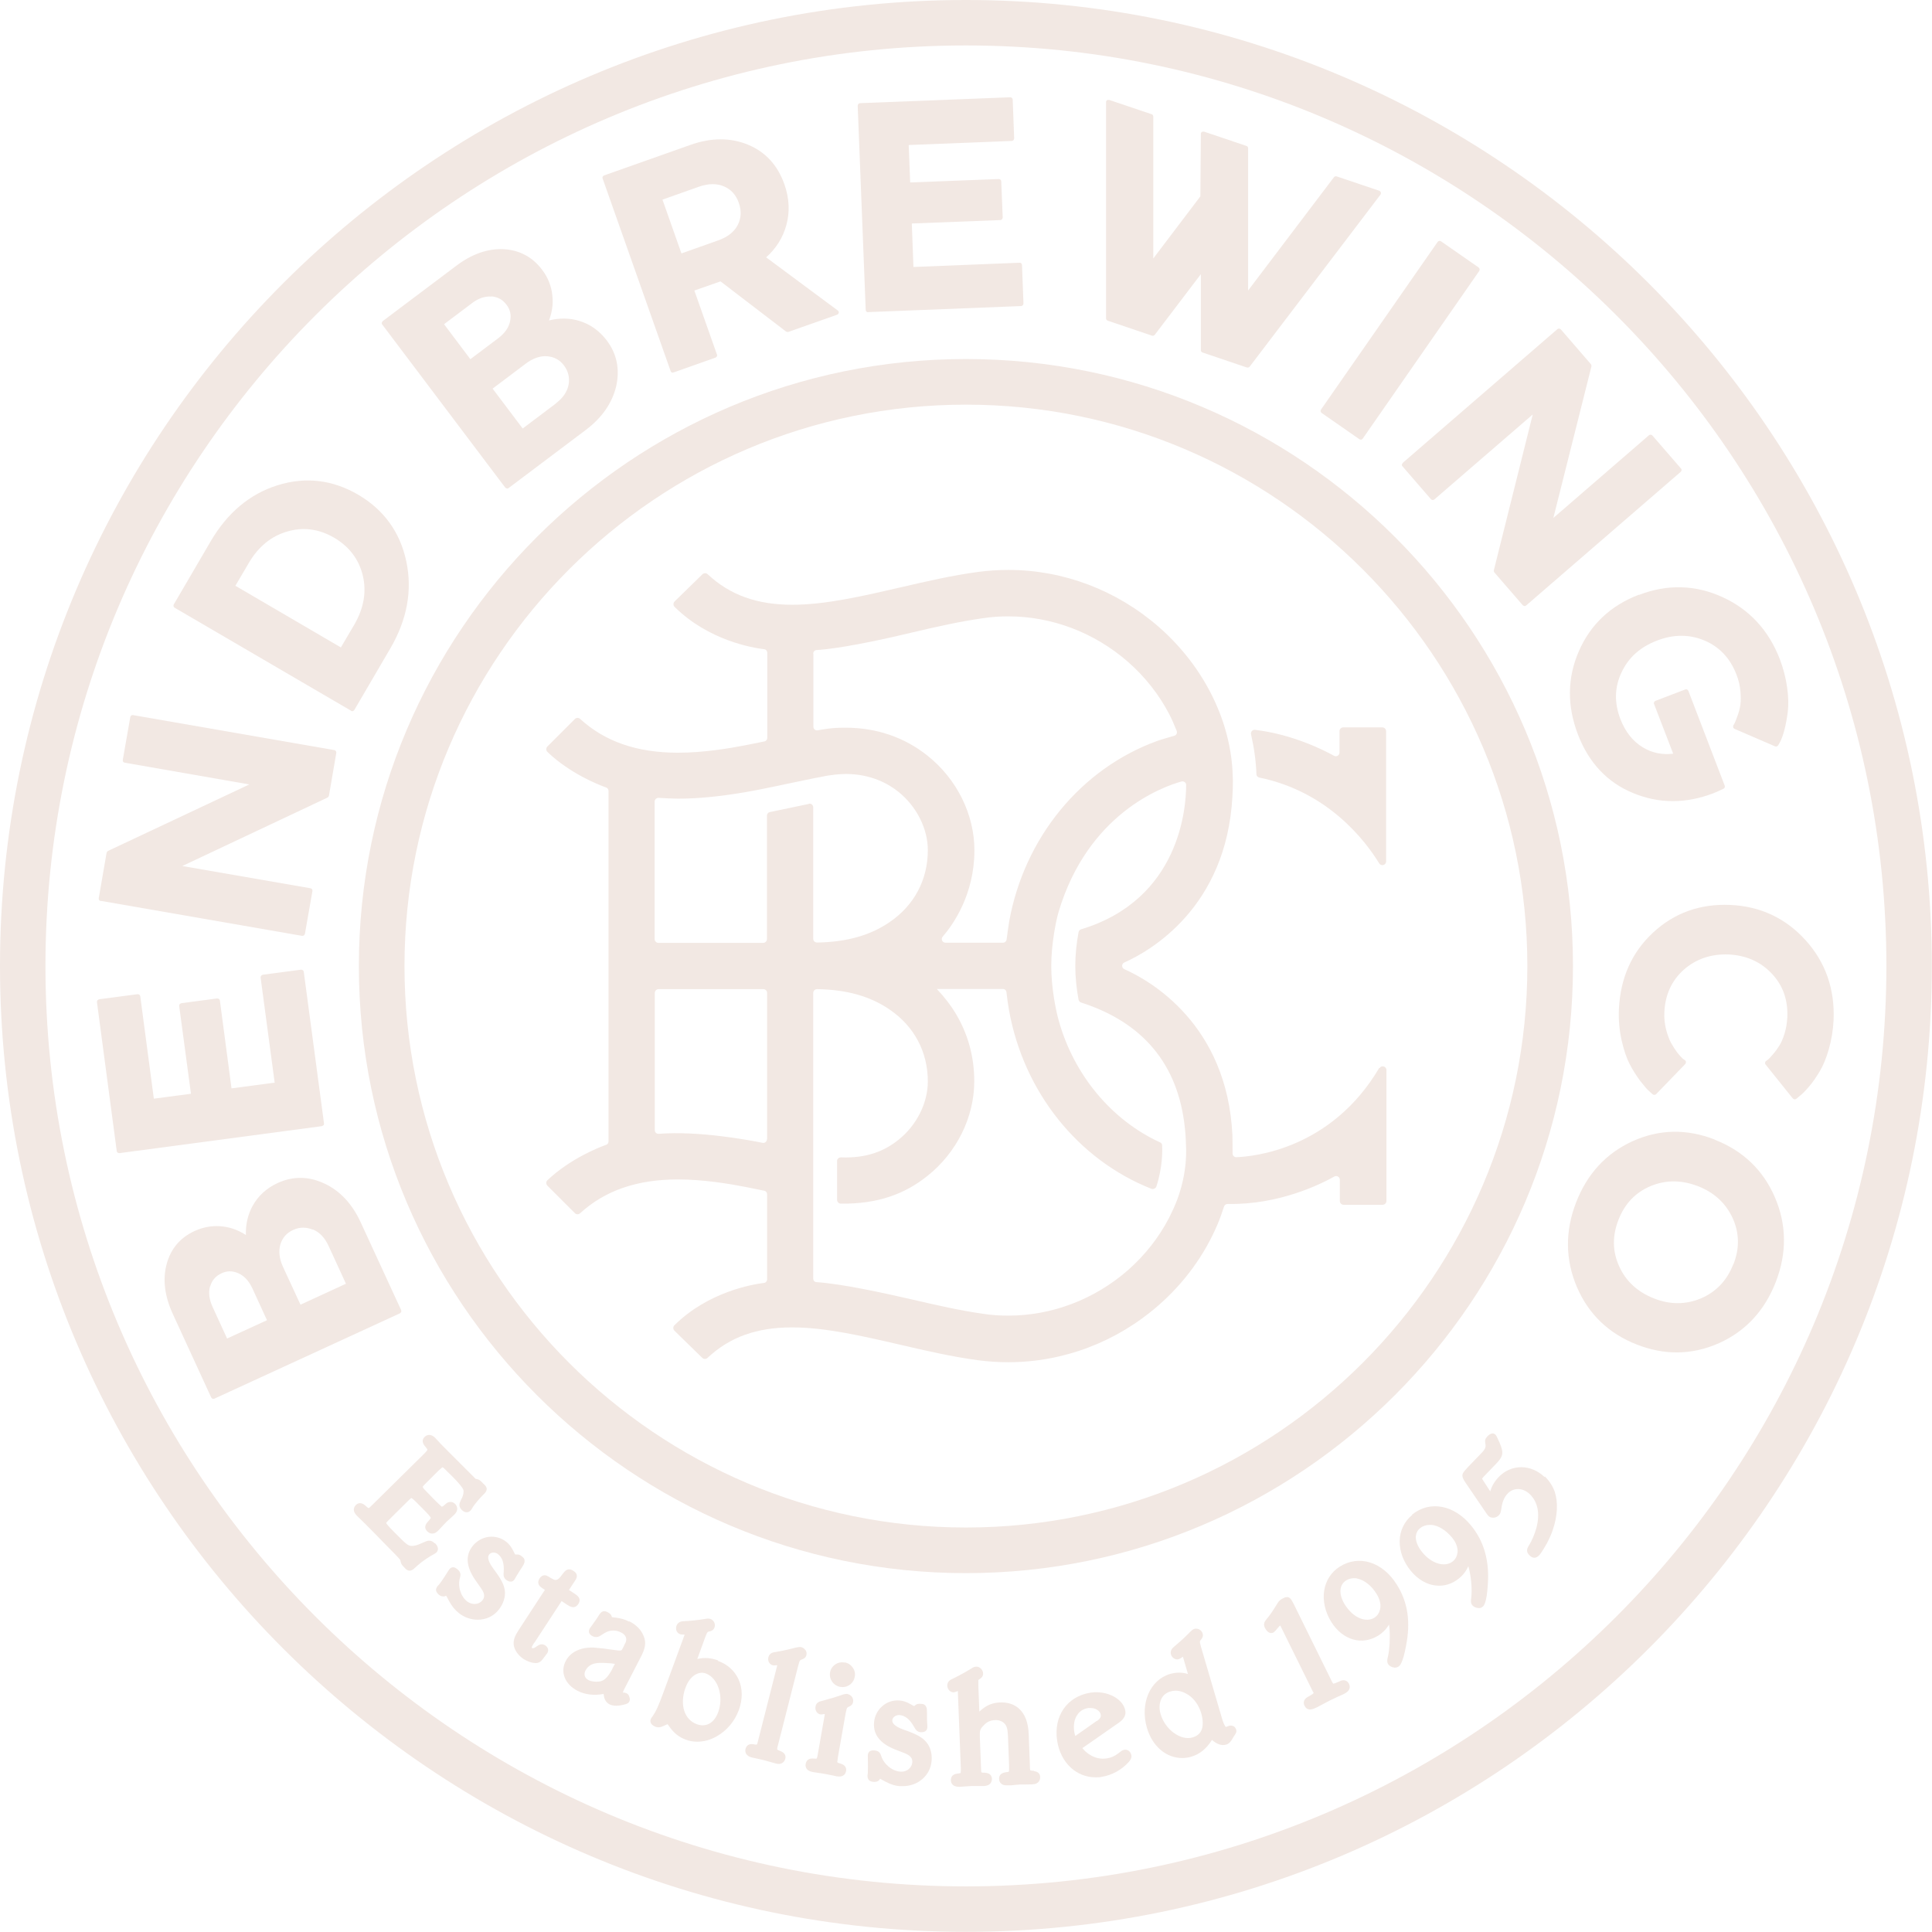 <?xml version="1.0" encoding="UTF-8"?> <svg xmlns="http://www.w3.org/2000/svg" id="Layer_2" data-name="Layer 2" viewBox="0 0 118.17 118.16"><defs><style> .cls-1 { fill: #f2e8e3; } </style></defs><g id="Layer_2-2" data-name="Layer 2"><g><path class="cls-1" d="M84.36,65.32c-2.92,4.95-7.65,5.42-8.74,5.46-.13,0-.23-.1-.23-.23,0-.27,0-.72-.01-1.11-.32-6.79-5.03-9.46-6.61-10.16-.18-.08-.18-.33,0-.41,1.57-.7,6.24-3.35,6.61-10.15.02-.32.03-.65.03-.99,0-.04-.01-.22-.01-.22-.02-1-.19-2.03-.5-3.05-.12-.4-.27-.8-.43-1.18-.78-1.86-2.03-3.57-3.6-4.94-2.57-2.24-5.83-3.48-9.19-3.48-.61,0-1.23.04-1.84.12-1.58.21-3.18.58-4.73.94-2.38.55-4.63,1.07-6.65,1.07-2.17,0-3.82-.6-5.18-1.87-.09-.08-.22-.08-.31,0l-1.71,1.67c-.09.09-.09.24,0,.33,2.09,2.06,4.75,2.5,5.48,2.59.11.01.19.11.19.22v5.2c0,.11-.07.2-.18.22-.28.06-.84.17-1.14.23-1.04.2-2.59.46-4.14.46-2.51,0-4.47-.68-5.99-2.07-.09-.08-.22-.08-.31,0l-1.69,1.69c-.09.09-.09.24,0,.33,1.38,1.32,3.1,2,3.6,2.18.09.03.14.12.14.21v21.43c0,.09-.05.18-.14.21-.5.18-2.21.86-3.6,2.17-.09.09-.09.24,0,.33l1.69,1.69c.08.08.22.08.31,0,1.52-1.39,3.48-2.07,5.99-2.07,1.54,0,3.1.26,4.13.46.3.06.86.17,1.14.23.11.02.18.11.18.22v5.2c0,.11-.08.21-.19.22-.73.09-3.42.55-5.48,2.59-.09.09-.09.24,0,.33l1.71,1.67c.09.08.22.08.31,0,1.36-1.28,3.01-1.87,5.18-1.87,2.02,0,4.27.52,6.65,1.07,1.55.36,3.16.73,4.73.94.61.08,1.23.12,1.84.12,3.36,0,6.62-1.23,9.19-3.48,1.57-1.37,2.81-3.07,3.6-4.93.16-.36.32-.85.41-1.12.03-.09.12-.15.22-.15,3.12.06,5.65-1.19,6.53-1.68.15-.08.33.03.33.2v1.3c0,.12.1.23.23.23h2.39c.12,0,.23-.1.23-.23v-8.01c0-.23-.3-.31-.42-.12ZM49.74,39.98c0-.12.09-.22.21-.22.54-.03,2.19-.2,5.78-1.06,1.56-.37,3.03-.7,4.48-.9.48-.07.97-.1,1.46-.1,2.67,0,5.27.99,7.32,2.78,1.03.9,1.9,2,2.52,3.19.15.28.35.75.46,1.03.05.12-.01.27-.14.3-.3.09-.8.23-1.05.32-4.66,1.69-8.12,5.91-9.05,11.02-.05.28-.12.83-.16,1.12-.01.11-.11.2-.22.2h-3.52c-.19,0-.3-.22-.17-.37.64-.74,1.94-2.58,1.94-5.28,0-2.19-1.07-4.36-2.87-5.79-1.4-1.12-3.12-1.71-4.99-1.71-.19,0-.82-.02-1.72.16-.14.03-.27-.08-.27-.22v-4.48ZM46.91,69.68c0,.14-.13.25-.27.22-.9-.18-3.9-.74-6.35-.55-.13.01-.24-.09-.24-.22v-8.4c0-.12.1-.23.23-.23h6.41c.12,0,.23.1.23.23v8.95ZM49.48,49.17c-.59.12-1.79.38-2.39.5-.11.02-.18.11-.18.22v7.55c0,.12-.1.23-.23.23h-6.41c-.12,0-.23-.1-.23-.23v-8.41c0-.13.11-.23.24-.23.32.02.89.05,1.18.05,1.22,0,2.55-.13,4.08-.39.42-.07.82-.15,1.22-.23.5-.1.99-.2,1.44-.3.56-.12,1.1-.23,1.64-.34l.38-.07c.3-.07.58-.11.85-.14.23-.02.45-.04.66-.04,1.53,0,2.6.59,3.22,1.09,1.11.89,1.8,2.25,1.8,3.57,0,1.81-.83,3.38-2.35,4.41-1.14.78-2.57,1.21-4.42,1.24-.13,0-.24-.1-.24-.23v-8.04c0-.14-.13-.25-.27-.22ZM72.01,73.36c-.13.35-.3.72-.51,1.14-.63,1.21-1.48,2.28-2.51,3.19-2.05,1.79-4.65,2.78-7.32,2.78-.49,0-.98-.03-1.46-.1-1.45-.2-2.92-.54-4.48-.9-1.75-.4-4.15-.93-5.79-1.05-.12,0-.2-.1-.2-.22v-17.47c0-.13.11-.23.24-.23,1.85.03,3.28.46,4.42,1.24,1.52,1.03,2.35,2.6,2.35,4.41,0,1.32-.69,2.69-1.8,3.57-.86.69-1.94,1.13-3.51,1.07-.13,0-.24.09-.24.22v2.38c0,.12.1.23.23.23,2.29.03,3.94-.61,5.29-1.69,1.8-1.43,2.87-3.6,2.87-5.79,0-1.54-.4-2.96-1.19-4.24-.26-.42-.62-.9-1.1-1.41h4.04c.11,0,.21.08.22.2.04.37.1.79.16,1.12.9,4.99,4.22,9.13,8.7,10.9.12.05.27-.02.31-.14.38-1.17.37-2.17.35-2.52,0-.08-.05-.15-.13-.18-2.97-1.36-5.28-4.14-6.2-7.47-.11-.4-.2-.84-.28-1.32-.11-.71-.17-1.36-.17-1.99s.06-1.29.17-2c.08-.48.16-.91.28-1.32,1.8-6.01,6.34-7.64,7.51-7.97.14-.04.29.06.29.21,0,1.33-.35,6.99-6.42,8.83-.08.02-.14.09-.16.17-.13.7-.2,1.39-.2,2.07s.07,1.37.2,2.07c.02.08.08.15.16.17,3.79,1.22,5.93,3.79,6.34,7.65.05.45.07.88.08,1.36v.09c0,.97-.18,1.96-.54,2.94Z"></path><path class="cls-1" d="M81.93,44.72v1.31c0,.17-.18.28-.33.2-.74-.41-2.63-1.33-4.84-1.59-.15-.02-.28.13-.24.28.19.83.3,1.64.33,2.44,0,.1.08.18.18.2,4.18.86,6.46,3.83,7.33,5.25.12.19.42.11.42-.12v-7.97c0-.12-.1-.23-.23-.23h-2.39c-.12,0-.23.1-.23.23Z"></path><path class="cls-1" d="M59.08,21.96c-20.47,0-37.13,16.65-37.13,37.13s16.66,37.13,37.13,37.13,37.13-16.66,37.13-37.13-16.65-37.13-37.13-37.13ZM59.08,93.43c-18.94,0-34.34-15.41-34.34-34.34s15.41-34.34,34.34-34.34,34.34,15.41,34.34,34.34-15.41,34.34-34.34,34.34Z"></path><path class="cls-1" d="M59.08,0C26.5,0,0,26.5,0,59.08s26.5,59.08,59.08,59.08,59.08-26.5,59.08-59.08S91.66,0,59.08,0ZM59.08,115.38c-31.04,0-56.3-25.26-56.3-56.3S28.04,2.78,59.08,2.78s56.3,25.26,56.3,56.3-25.26,56.3-56.3,56.3Z"></path><path class="cls-1" d="M24.54,80.25s.01-.08,0-.11l-2.48-5.38c-.52-1.13-1.27-1.93-2.22-2.37-.96-.45-1.92-.46-2.86-.03-.67.31-1.19.78-1.53,1.4-.29.53-.43,1.13-.41,1.78-.43-.28-.9-.46-1.39-.52-.59-.08-1.18.02-1.74.27-.89.41-1.47,1.09-1.72,2.04-.25.93-.12,1.96.39,3.06l2.34,5.09s.05.06.08.08c.02,0,.03,0,.05,0,.02,0,.04,0,.06-.01l11.35-5.22s.06-.05.08-.08ZM12.86,78.67c.11-.37.34-.63.69-.79.17-.08.34-.12.51-.12s.34.04.52.12c.36.16.64.46.86.93l.89,1.94-2.44,1.12-.89-1.94c-.21-.46-.26-.89-.15-1.26ZM19.14,75.2c.41.17.73.51.96,1.01l1.06,2.31-2.78,1.28-1.07-2.31c-.23-.5-.28-.97-.16-1.38.13-.41.38-.7.78-.88.21-.1.41-.14.62-.14.19,0,.38.04.58.12Z"></path><path class="cls-1" d="M19.79,68.84s.03-.07.03-.11l-1.24-9.29c-.01-.08-.08-.13-.17-.13l-2.34.31s-.07.03-.1.06c-.02.03-.03.07-.03.11l.86,6.43-2.64.35-.71-5.37c-.01-.08-.08-.13-.17-.13l-2.19.29s-.07.03-.1.06c-.02.03-.03.07-.03.11l.72,5.37-2.27.3-.83-6.26c-.01-.08-.08-.14-.17-.13l-2.35.31s-.07.03-.1.06c-.02.03-.03.07-.03.11l1.21,9.11c0,.07.07.13.15.13,0,0,.01,0,.02,0l12.38-1.65s.07-.03.1-.06Z"></path><path class="cls-1" d="M6.16,55.1l12.31,2.14s.02,0,.03,0c.07,0,.13-.05.15-.12l.46-2.62s0-.08-.02-.11c-.02-.03-.06-.05-.1-.06l-7.84-1.36,8.89-4.19s.07-.06.08-.11l.45-2.62c.01-.08-.04-.16-.12-.17l-12.31-2.14c-.08-.02-.16.04-.17.12l-.46,2.62s0,.08.02.11c.02.03.06.05.1.06l7.62,1.33-8.65,4.07s-.07.06-.08.11l-.48,2.78s0,.08.02.11c.02.03.06.05.1.06Z"></path><path class="cls-1" d="M21.47,43.48s.05.02.07.02c.05,0,.1-.03.13-.07l2.21-3.78c1.02-1.75,1.35-3.54.97-5.32-.38-1.78-1.37-3.15-2.94-4.07-1.57-.92-3.23-1.11-4.93-.58-1.7.53-3.08,1.69-4.1,3.44l-2.25,3.85c-.04.07-.02.16.05.2l10.79,6.3ZM14.39,35.84l.83-1.41c.58-.99,1.37-1.64,2.35-1.92.98-.29,1.94-.16,2.87.38.92.54,1.51,1.32,1.75,2.31.24,1,.06,2-.51,2.99l-.83,1.41-6.45-3.77Z"></path><path class="cls-1" d="M30.9,29.82s.07.06.12.06c.03,0,.06,0,.09-.03l4.73-3.56c.99-.75,1.61-1.65,1.85-2.67.23-1.04.04-1.98-.58-2.8-.45-.59-1.02-1-1.7-1.2-.58-.17-1.2-.18-1.83-.02.18-.48.26-.97.21-1.47-.05-.59-.26-1.15-.64-1.64-.59-.78-1.39-1.2-2.36-1.25-.97-.04-1.94.3-2.9,1.03l-4.48,3.37s-.05.06-.06.1c0,.04,0,.08.03.11l7.52,9.97ZM30.06,18.13c.39.03.69.2.92.51.23.3.3.63.22,1.01-.08.38-.32.73-.73,1.04h0s-1.7,1.28-1.7,1.28l-1.61-2.14,1.7-1.28c.4-.31.81-.44,1.2-.41ZM34,24.68l-2.03,1.53-1.84-2.44,2.03-1.53c.44-.33.88-.48,1.31-.45.43.04.77.22,1.03.57.26.35.35.73.28,1.16-.08.43-.34.82-.78,1.15Z"></path><path class="cls-1" d="M41.15,22.78s.03,0,.05,0l2.57-.91s.07-.04.08-.08c.02-.04.02-.08,0-.11l-1.38-3.91,1.6-.56,4.01,3.07s.09.04.14.02l2.98-1.05c.05-.02.09-.06.1-.12s-.01-.11-.06-.14l-4.38-3.25c.61-.54,1.02-1.2,1.23-1.95.23-.81.19-1.66-.11-2.51-.41-1.17-1.16-1.99-2.23-2.43-1.07-.44-2.26-.44-3.54.02l-5.26,1.86c-.08.03-.12.11-.09.19l4.16,11.78c.02.06.08.1.14.1ZM44.28,11.4c.44.19.74.52.91,1.01.17.49.15.93-.07,1.36-.22.42-.63.74-1.21.94l-2.23.79-1.16-3.29,2.23-.79c.58-.2,1.09-.21,1.53-.02Z"></path><path class="cls-1" d="M53.1,19.09h0l9.36-.37s.08-.02.1-.05.04-.07.04-.11l-.09-2.35c0-.08-.07-.15-.15-.14l-6.49.26-.1-2.66,5.42-.21s.08-.02.1-.05.04-.07.04-.11l-.09-2.21c0-.08-.07-.14-.15-.14l-5.42.21-.09-2.29,6.31-.25s.08-.02.1-.05.04-.07.04-.11l-.09-2.37c0-.08-.07-.14-.15-.14l-9.19.36s-.08.02-.1.05-.04.07-.04.11l.49,12.49c0,.08.07.14.15.14Z"></path><path class="cls-1" d="M80.84,25.26l2.3,1.6s.05.03.08.03c0,0,.02,0,.03,0,.04,0,.07-.03.1-.06l7.13-10.26s.03-.07.02-.11-.03-.07-.06-.1l-2.3-1.6c-.07-.05-.16-.03-.21.04l-7.13,10.25c-.05.07-.03.16.04.21Z"></path><path class="cls-1" d="M85.74,28.41s0,.08.04.11l1.74,2.01c.05.06.15.07.21.02l6.02-5.2-2.38,9.53s0,.1.03.13l1.74,2.01s.07.05.11.05c.03,0,.07-.01.1-.04l9.45-8.17s.05-.06.05-.1c0-.04,0-.08-.04-.11l-1.74-2.01c-.05-.06-.15-.07-.21-.02l-5.85,5.06,2.33-9.27s0-.1-.03-.13l-1.84-2.13c-.05-.06-.15-.07-.21-.02l-9.45,8.17s-.05.06-.05.1Z"></path><path class="cls-1" d="M100.23,36.38c-1.72.66-2.95,1.82-3.66,3.45-.71,1.63-.73,3.35-.05,5.11.66,1.71,1.78,2.91,3.35,3.56.79.33,1.6.5,2.44.5s1.63-.16,2.46-.47c.23-.09.45-.19.65-.29.07-.03.1-.12.07-.19l-2.22-5.79c-.03-.08-.12-.12-.19-.09l-1.83.7s-.07.04-.08.08c-.02.04-.02.08,0,.11l1.17,3.04c-.68.08-1.3-.05-1.86-.39-.61-.37-1.07-.95-1.37-1.73-.38-.99-.36-1.95.07-2.85.42-.91,1.15-1.56,2.17-1.95,1.01-.39,1.99-.39,2.91,0,.92.39,1.57,1.09,1.95,2.08.13.33.21.67.24,1,.03.33.03.62,0,.84-.03.22-.09.45-.17.67-.08.22-.14.37-.17.44-.03.06-.06.11-.08.14-.03.04-.03.08-.02.13s.04.08.08.1l2.48,1.07c.07.03.15,0,.19-.06l.13-.23c.08-.16.17-.4.26-.74.08-.32.15-.68.2-1.09.05-.41.04-.9-.04-1.48-.08-.57-.23-1.16-.45-1.74-.68-1.76-1.86-3.04-3.51-3.79-1.65-.75-3.36-.8-5.08-.14Z"></path><path class="cls-1" d="M110.44,57.51c-1.22-1.35-2.77-2.08-4.61-2.16-1.85-.08-3.43.49-4.73,1.7-1.3,1.21-1.99,2.78-2.08,4.67-.03.66.03,1.29.16,1.89.14.61.3,1.09.49,1.46.19.37.41.72.65,1.04.25.32.42.52.53.61.08.08.15.14.23.21.06.05.15.05.21,0l1.79-1.85s.04-.07.04-.12c0-.04-.02-.08-.06-.11l-.14-.1c-.09-.08-.2-.21-.33-.37-.13-.17-.25-.36-.38-.59-.12-.22-.22-.5-.31-.84-.08-.33-.12-.68-.1-1.05.05-1.06.45-1.93,1.19-2.59.75-.66,1.67-.97,2.74-.93,1.06.05,1.95.44,2.63,1.16.69.72,1.01,1.63.96,2.69-.02.34-.07.67-.17.99-.1.32-.21.57-.32.74-.12.19-.25.37-.39.53-.15.17-.24.27-.29.31-.05.04-.09.07-.12.09-.04.02-.06.06-.07.1,0,.04,0,.09.03.12l1.66,2.07s.06.05.1.06c0,0,.01,0,.02,0,.03,0,.07-.01.1-.03l.2-.17c.16-.12.34-.3.57-.57.22-.25.43-.56.65-.92.22-.36.41-.82.57-1.38.16-.56.26-1.16.29-1.78.08-1.89-.49-3.53-1.71-4.88Z"></path><path class="cls-1" d="M104.88,69.7c-1.72-.67-3.41-.63-5.02.1-1.61.73-2.78,1.99-3.46,3.75-.68,1.76-.66,3.5.05,5.17.72,1.67,1.95,2.85,3.67,3.52.82.32,1.63.48,2.43.48.88,0,1.75-.19,2.6-.57,1.62-.73,2.79-1.99,3.47-3.75.68-1.76.66-3.5-.06-5.17-.72-1.67-1.96-2.85-3.68-3.52ZM106.01,77.34c-.38.98-1.04,1.67-1.96,2.07-.92.39-1.89.4-2.88.01-1-.39-1.72-1.05-2.13-1.96-.42-.91-.43-1.87-.05-2.84.38-.99,1.04-1.68,1.96-2.07.46-.19.93-.29,1.42-.29s.98.1,1.48.29c.99.38,1.7,1.04,2.12,1.94.42.91.44,1.87.05,2.85Z"></path><path class="cls-1" d="M67.74,19.61l2.72.92c.06.02.13,0,.17-.05l2.82-3.71v4.65c0,.06.04.12.1.14l2.72.92s.03,0,.05,0c.05,0,.09-.02.12-.06l8-10.52s.04-.09.02-.13-.05-.08-.09-.1l-2.61-.88c-.06-.02-.13,0-.17.05l-5.25,6.93v-8.7c0-.06-.03-.12-.09-.14l-2.61-.88s-.1,0-.13.02c-.04.03-.06.07-.06.12l-.03,3.82-2.88,3.8V7.13c0-.06-.03-.12-.09-.14l-2.61-.88s-.1,0-.13.02c-.04.03-.06.07-.06.12v13.22c0,.06.04.12.1.14Z"></path><path class="cls-1" d="M26.58,94.39c-.2-.2-.38-.18-.58-.09l-.26.11c-.33.15-.56.18-.73.11-.16-.07-.28-.19-.81-.72-.16-.16-.58-.58-.58-.66.02-.03.13-.14.26-.27l1.05-1.04c.2-.2.22-.2.24-.2,0,0,.02,0,.11.08l.13.12c.16.16.28.28.35.35l.06.06c.42.42.5.53.53.6,0,0-.01.04-.09.13-.19.21-.39.43-.12.7.11.11.22.13.3.13h0c.12,0,.23-.05.36-.18.31-.33.47-.5.5-.53.07-.07.23-.21.46-.42,0,0,.04-.04.04-.04.25-.25.18-.49.04-.64-.16-.16-.38-.17-.56-.02l-.15.13c-.09.07-.11.05-.12.05-.07-.06-.27-.25-.49-.47l-.59-.61c-.07-.09-.08-.12-.06-.16.02-.03.11-.12.18-.19h0s.77-.77.77-.77l.15-.13c.07-.07.1-.07.1-.07,0,0,.03,0,.1.07l.51.5c.41.41.57.64.62.72.05.07.06.15.05.22,0,.12-.05.3-.14.45-.11.22-.19.42.03.64.07.07.15.12.23.14.11.02.21,0,.29-.08.03-.03.08-.08.12-.16.12-.22.49-.65.74-.89.07-.07.14-.16.15-.28,0-.13-.09-.22-.16-.29-.02-.02-.07-.06-.14-.14-.11-.11-.19-.16-.26-.17l-.12-.03s-.03-.02-.12-.12l-1.74-1.74c-.13-.13-.34-.34-.61-.64-.33-.33-.58-.13-.65-.06-.09.09-.21.27,0,.54l.12.15c.07.09.07.09-.02.2-.03.04-.09.1-.17.18l-3.07,3.03c-.24.24-.25.24-.28.25,0,0-.03,0-.1-.06l-.15-.13c-.26-.2-.45-.08-.53,0-.1.1-.13.21-.13.28,0,.13.06.25.21.4.29.28.61.59.93.92.22.22.48.49.79.81l.61.62c.25.26.28.3.3.34,0,0,.01.02.02.07.03.16.07.21.15.3,0,0,.03.04.04.04l.09.1c.07.07.16.14.27.14.07,0,.16-.03.26-.11l.04-.04s.12-.1.2-.18c.24-.22.73-.55.99-.68,0,0,.04-.03.05-.03.03-.02.06-.04.1-.07.04-.04.23-.25-.07-.56Z"></path><path class="cls-1" d="M31.52,96.52c.06-.11.12-.21.18-.3l.06-.1c.14-.21.23-.35.27-.43.01-.02.02-.04.02-.06.01-.02.02-.05.03-.07.01-.06.01-.11,0-.16-.02-.09-.1-.16-.18-.22-.08-.06-.16-.11-.29-.1h-.09s0,0,0,0c-.02-.01-.03-.03-.11-.19-.13-.27-.26-.44-.45-.59-.3-.24-.68-.34-1.06-.3-.39.05-.74.25-.99.56-.45.57-.4,1.25.14,2.05l.39.56c.26.37.18.57.07.71-.22.28-.63.3-.94.07-.4-.32-.59-.94-.43-1.47.06-.23.01-.36-.19-.52-.25-.2-.41-.05-.47.03,0,0-.04.05-.04.06-.29.45-.39.62-.57.85l-.12.13s-.09.12-.08.24c.02.13.11.22.2.29.09.07.19.1.34.08l.07-.04s.03.03.05.07l.15.28c.17.31.35.52.58.71.35.28.77.41,1.16.41.5,0,.98-.21,1.3-.63.27-.35.4-.76.36-1.13-.04-.37-.22-.72-.68-1.33-.48-.64-.33-.83-.27-.91.05-.06.13-.1.23-.11.09-.01.21.03.29.09.28.22.39.56.36,1.08-.02.21-.02.37.15.5.07.05.17.12.3.11.07,0,.14-.05.19-.11.02-.02.04-.05.07-.12ZM31.48,95.09h0-.04s.02,0,.03,0Z"></path><path class="cls-1" d="M32.69,100.47l1.66-2.54.35.23c.16.1.44.29.67-.05.22-.34-.06-.52-.22-.63h0l-.35-.23.38-.58c.06-.09.12-.2.1-.32-.02-.15-.15-.23-.21-.27-.35-.23-.53.02-.68.22-.2.28-.27.31-.35.33-.09.02-.12.02-.38-.13-.15-.1-.28-.18-.42-.14-.14.03-.21.15-.24.19-.04.07-.1.17-.07.3.03.15.16.24.3.33l.1.06-1.58,2.42c-.27.41-.35.63-.33.94.04.32.27.65.6.87.24.15.49.24.72.25.01,0,.02,0,.03,0,.09,0,.18-.02.25-.07.06-.03.1-.08.17-.16l.28-.37c.11-.17.06-.36-.12-.48-.2-.13-.37-.04-.46.02-.05.03-.09.05-.12.08,0,0-.05.03-.05.03-.02.02-.06.03-.11.04-.03,0-.05,0-.07-.01-.02-.01-.02-.05.01-.11.02-.05.06-.11.13-.22Z"></path><path class="cls-1" d="M38.49,99.19c-.31-.16-.55-.21-.84-.25-.14-.01-.19-.02-.22-.03-.04-.16-.13-.23-.28-.31-.29-.15-.42.05-.51.18l-.05.08c-.04.07-.1.16-.18.27l-.27.38c-.05.05-.07.1-.08.12-.04.08-.05.16-.03.23.04.11.13.17.2.21.22.11.39.05.52-.04l.22-.14c.32-.2.69-.21,1.02-.04.16.08.42.28.27.62-.03.05-.06.11-.1.21l-.1.19c-.04.08-.06.12-.49.05-.45-.07-.98-.13-1.28-.15-.22,0-.45.01-.68.07-.46.12-.82.38-1.01.76-.17.33-.19.69-.05,1.03.14.33.41.6.78.79.45.23.99.3,1.59.19.03.3.12.51.37.64.1.05.24.08.4.08s.36-.03.56-.09c0,0,.05-.02.06-.02.05-.02.13-.05.18-.14.04-.08.05-.2,0-.3-.02-.09-.08-.17-.16-.21-.02-.01-.1-.03-.12-.04h-.11s0-.05.07-.19l1.05-2.04c.22-.43.33-.8.15-1.23-.15-.38-.45-.69-.89-.91ZM37.47,102.05c-.32.61-.55.76-.81.8-.23.03-.51,0-.67-.09-.11-.06-.19-.14-.22-.25-.03-.1-.02-.22.04-.33.1-.2.27-.34.48-.41.13-.04.26-.06.45-.06.13,0,.3,0,.52.02.11,0,.19.02.26.03.03,0,.06,0,.09.01l-.15.28Z"></path><path class="cls-1" d="M43.92,101.56c-.44-.16-.81-.19-1.27-.09l.5-1.37.08-.19q.04-.1.14-.12c.13-.02.26-.07.33-.24.08-.21-.03-.45-.25-.53-.09-.03-.22-.02-.31,0-.42.07-.89.12-1.32.14-.09,0-.34.02-.44.27-.08.22.01.45.21.52.04.02.1.03.28.03,0,.03-.02.07-.04.13l-1.3,3.54c-.12.33-.19.49-.25.63l-.07.17c-.1.22-.18.36-.29.52-.06.07-.1.14-.12.19-.02.05-.09.31.3.46.15.05.28.04.43-.03l.25-.11s.04-.02.04-.02c.01,0,.04.03.08.09.31.45.61.69,1.03.85.23.09.47.13.72.13.4,0,.81-.11,1.19-.33.62-.35,1.09-.91,1.35-1.6.24-.66.24-1.33-.02-1.89-.24-.52-.67-.91-1.25-1.12ZM41.92,103.26l.02-.06c.24-.66.77-1.02,1.24-.84.74.28,1.1,1.4.75,2.36-.24.66-.74.95-1.31.74-.76-.28-1.05-1.17-.71-2.19Z"></path><path class="cls-1" d="M49.27,100.94c-.06-.09-.14-.16-.25-.19-.08-.02-.19-.01-.33.02-.33.09-.8.2-1.28.28-.09.01-.34.04-.41.31-.06.22.06.44.25.49.06.02.13.02.29,0,0,.03-.02.07-.03.13l-1.14,4.48c-.03.12-.05.22-.09.25-.01,0-.07,0-.24-.03-.29-.03-.4.14-.44.29-.03.12-.05.42.41.53l.23.05c.21.05.37.08.48.11.09.02.23.06.4.11l.32.09c.07.02.13.03.19.03.08,0,.16-.02.22-.06.06-.04.14-.11.18-.25.03-.12.04-.34-.28-.47-.14-.05-.18-.07-.22-.12,0-.03.03-.18.08-.35l1.22-4.79.06-.2q.03-.11.13-.14c.12-.04.26-.1.3-.27.03-.11.01-.22-.05-.32Z"></path><path class="cls-1" d="M51.84,103.61c-.09-.01-.2.01-.32.05-.37.13-.84.27-1.26.38-.09.02-.34.07-.38.34-.04.23.09.44.29.48.07.01.13,0,.23-.02h.05s-.01.06-.02.12l-.41,2.34c-.02.12-.04.23-.08.27-.02,0-.1,0-.24-.01-.29-.01-.39.17-.42.32-.03.15.02.25.06.31.07.1.19.16.39.2l.27.04c.2.03.34.05.45.07.1.02.26.05.46.09l.27.06c.05,0,.1.01.15.01.1,0,.19-.02.26-.07.06-.04.13-.12.16-.26.02-.12.01-.35-.31-.45-.15-.04-.19-.06-.23-.1,0-.03.02-.17.05-.36h0s.47-2.66.47-2.66l.05-.21q.02-.11.12-.15c.12-.05.25-.12.28-.3.04-.22-.11-.44-.33-.48Z"></path><path class="cls-1" d="M51.66,101.69c-.2-.04-.41,0-.58.12s-.28.29-.31.49c-.07.41.21.81.64.88.04,0,.08.01.13.01.36,0,.68-.26.74-.63.04-.2,0-.4-.13-.57-.12-.17-.29-.28-.49-.31Z"></path><path class="cls-1" d="M55.31,105.81c-.76-.27-.74-.51-.73-.61.02-.17.22-.31.43-.3.35.03.63.25.89.71.1.18.19.32.41.34.36.02.4-.2.41-.28,0-.02,0-.06,0-.13-.01-.14-.02-.27-.02-.39v-.08c0-.23,0-.39-.01-.5,0-.02,0-.04-.01-.07,0-.03,0-.06-.02-.08-.02-.06-.05-.1-.09-.13-.07-.07-.17-.07-.28-.08-.1,0-.2,0-.3.08l-.07.06h0s-.04,0-.2-.1c-.26-.15-.46-.22-.7-.24-.39-.03-.77.09-1.06.35-.29.25-.47.61-.5,1-.06.72.36,1.27,1.25,1.63l.64.25c.42.17.46.38.45.55-.01.16-.09.3-.21.41-.14.12-.33.18-.53.16-.51-.04-1.01-.46-1.17-.98-.07-.22-.19-.3-.44-.32-.31-.02-.36.19-.37.28,0,0,0,.06,0,.07.01.53.01.73,0,1.03l-.02.17c0,.1.02.18.07.25.08.1.21.12.33.13.11,0,.21-.02.28-.08.02-.01.03-.03.04-.04l.05-.07s.03,0,.06.03l.28.15c.33.17.58.25.87.27.06,0,.11,0,.17,0,.94,0,1.7-.65,1.77-1.55.04-.44-.08-.86-.32-1.14-.24-.29-.58-.48-1.31-.74Z"></path><path class="cls-1" d="M63.26,108.31c-.16,0-.21-.01-.25-.04-.01-.03-.02-.17-.02-.37l-.07-1.85c-.03-.68-.22-1.2-.58-1.53-.3-.28-.7-.41-1.18-.39-.41.02-.73.13-1.06.39-.07.05-.13.11-.2.17l-.06-1.61v-.21c0-.09,0-.1,0-.11,0,0,.01-.02.08-.06.11-.07.22-.17.21-.35,0-.11-.06-.22-.14-.3-.08-.07-.17-.11-.26-.11-.11,0-.2.03-.33.12-.3.19-.72.42-1.15.63-.09.04-.32.14-.31.42.01.22.18.4.38.4h0c.06,0,.13-.02.27-.08,0,.03,0,.08,0,.13l.18,4.61c0,.12,0,.23-.02.28-.01,0-.07.02-.24.04-.3.05-.35.25-.35.4,0,.12.06.4.5.4.01,0,.03,0,.04,0l.3-.02c.19-.01.33-.02.43-.03.09,0,.22,0,.39,0h.36c.47-.02.49-.34.49-.44,0-.12-.06-.34-.4-.37-.15,0-.2-.01-.21-.01l-.04-.03s-.02-.17-.02-.36l-.07-1.81c-.01-.38.01-.46.25-.7.18-.2.4-.3.67-.31.23-.02.46.07.59.21.12.13.19.29.21.72l.07,1.83c0,.19.01.33-.02.4-.02,0-.07.02-.24.04-.3.06-.36.25-.35.4,0,.15.07.23.12.28.09.09.22.12.43.11h.18c.24-.03.43-.04.54-.05.15,0,.38,0,.76-.01.44-.02.48-.31.48-.44,0-.15-.07-.34-.39-.37Z"></path><path class="cls-1" d="M68.76,107.03c-.08.01-.15.05-.2.09-.02.01-.03.02-.05.04-.02.02-.04.03-.09.07-.22.17-.45.28-.71.32-.39.06-.74-.02-1.08-.24-.16-.1-.31-.24-.42-.38,0,0,0,0,0-.02,0,0,0,0,.01,0,0,0,0,0,0,0l2.24-1.56c.36-.26.4-.52.37-.7-.11-.74-1.12-1.27-2.12-1.12-1.44.22-2.28,1.43-2.05,2.94.21,1.35,1.17,2.24,2.36,2.24.12,0,.25,0,.37-.03.61-.1,1.21-.42,1.64-.9.09-.1.2-.24.17-.42-.02-.11-.07-.2-.16-.27-.08-.06-.18-.08-.27-.07ZM67.08,105.26l-1.21.85s-.07.05-.1.07c-.02-.05-.04-.13-.06-.23-.07-.44,0-.82.21-1.1.15-.21.38-.34.65-.38.04,0,.09,0,.13,0,.14,0,.28.03.39.1.14.08.22.19.24.32.01.09,0,.21-.24.38Z"></path><path class="cls-1" d="M75.45,105.59c-.08-.05-.18-.06-.28-.03-.04.01-.07.03-.08.03l-.11.04s-.1-.08-.21-.43l-1.32-4.5-.05-.2q-.03-.11.04-.19c.09-.1.17-.22.12-.39-.06-.22-.29-.35-.51-.29-.09.03-.16.09-.26.19-.27.28-.63.61-.98.9-.07.06-.26.22-.19.47.03.11.11.21.21.26.09.05.18.06.27.03.07-.02.13-.06.25-.15.01.03.02.07.04.13l.27.93c-.36-.11-.71-.11-1.1,0-1.22.36-1.84,1.8-1.41,3.29.33,1.14,1.19,1.85,2.16,1.85.19,0,.39-.03.58-.09h0c.5-.15.92-.5,1.24-1.02.29.26.59.37.86.29.18-.05.29-.17.47-.49l.09-.14c.09-.12.08-.22.06-.29-.03-.09-.09-.17-.17-.22ZM73.46,105.88c-.1.19-.28.32-.52.39-.73.21-1.67-.48-1.95-1.42-.11-.36-.08-.71.06-.97.11-.21.3-.35.53-.42.1-.03.21-.05.32-.05.26,0,.53.09.79.26.37.25.64.65.78,1.11.13.46.13.84-.01,1.1Z"></path><path class="cls-1" d="M81.98,102.82l-.26.11c-.13.05-.17.05-.17.05,0,0-.02-.01-.06-.08l-2.35-4.77c-.12-.23-.19-.38-.33-.43-.13-.04-.24.01-.31.05l-.08.04c-.13.07-.2.14-.28.27-.3.49-.47.74-.7,1.01-.14.17-.16.32-.07.5.08.16.18.26.29.3.07.02.15.02.21-.01.05-.02.09-.06.11-.09l.04-.04s.04-.03.05-.06c.02-.02.05-.04.06-.07l.12-.13s.03-.04.05-.05c0,.01.02.03.03.05h0s1.91,3.87,1.91,3.87c.05.11.1.2.11.2,0,.01-.03.06-.15.13l-.24.14c-.2.12-.27.32-.17.52.06.12.16.23.34.23.09,0,.19-.03.32-.09l.09-.04c.13-.07.39-.21.78-.41.4-.2.68-.32.82-.38l.08-.04c.39-.2.37-.44.29-.61-.1-.2-.3-.27-.52-.18Z"></path><path class="cls-1" d="M81.95,95.82c-1.08.68-1.3,2.13-.52,3.39.7,1.11,1.87,1.45,2.87.83.27-.17.49-.39.66-.67.01.08.02.17.03.28.04.58,0,1.23-.09,1.64-.05.2-.08.35,0,.49.07.11.21.2.39.22.01,0,.02,0,.03,0,.07,0,.15-.02.21-.06.07-.04.27-.17.47-1.28.29-1.45.11-2.67-.56-3.73-.87-1.4-2.31-1.85-3.49-1.11ZM84.4,98.47c-.05.21-.17.37-.34.48-.25.15-.56.16-.88.03-.35-.14-.67-.44-.92-.83-.2-.32-.29-.63-.27-.9.02-.25.13-.44.34-.58.14-.09.31-.14.48-.14.08,0,.16,0,.24.03.42.1.84.43,1.14.92.21.33.29.67.22.97Z"></path><path class="cls-1" d="M86.38,92.66c-.48.39-.76.96-.77,1.6-.01.63.23,1.27.68,1.82.43.52.98.85,1.55.9.5.05.99-.1,1.4-.44.25-.2.44-.45.57-.75.02.08.04.17.07.28.12.57.16,1.21.11,1.63-.03.21-.04.36.06.48.09.11.23.17.41.18.09,0,.16-.03.23-.09.06-.05.24-.2.31-1.33.11-1.47-.23-2.66-1.02-3.63-1.04-1.27-2.52-1.55-3.61-.67ZM89.14,94.98c-.02.21-.12.39-.28.52-.22.18-.53.23-.87.14-.36-.1-.72-.35-1.01-.71-.27-.34-.41-.69-.38-.98.02-.19.11-.36.26-.48h0c.16-.13.36-.2.59-.2.04,0,.07,0,.11,0,.43.04.88.33,1.25.77.25.3.37.63.34.93Z"></path><path class="cls-1" d="M94.47,90.34c-.4-.38-.9-.6-1.42-.6h0c-.52,0-1.01.21-1.38.6-.25.26-.42.54-.52.88l-.39-.6c-.07-.1-.1-.17-.11-.18,0,0,.02-.03.07-.09l.76-.79c.47-.48.51-.69.24-1.32l-.17-.37s-.04-.08-.08-.12c-.14-.13-.31-.09-.51.12-.13.14-.14.24-.11.43.04.19.02.32-.26.6l-.8.83-.17.19c-.26.27-.2.43,0,.74l1.3,1.91c.05.07.08.11.12.15.08.08.17.11.3.11.13,0,.25-.06.34-.15.1-.11.12-.21.15-.4.05-.41.18-.72.39-.93.36-.38.93-.36,1.35.04.49.48.63,1.18.41,2.04-.1.37-.28.81-.46,1.09-.17.26-.16.43.05.63.09.09.19.13.28.13s.19-.05.28-.14c.16-.16.39-.58.49-.75.18-.35.29-.61.36-.83.28-.81.33-1.66.12-2.3-.12-.35-.33-.68-.61-.95Z"></path></g></g></svg> 
